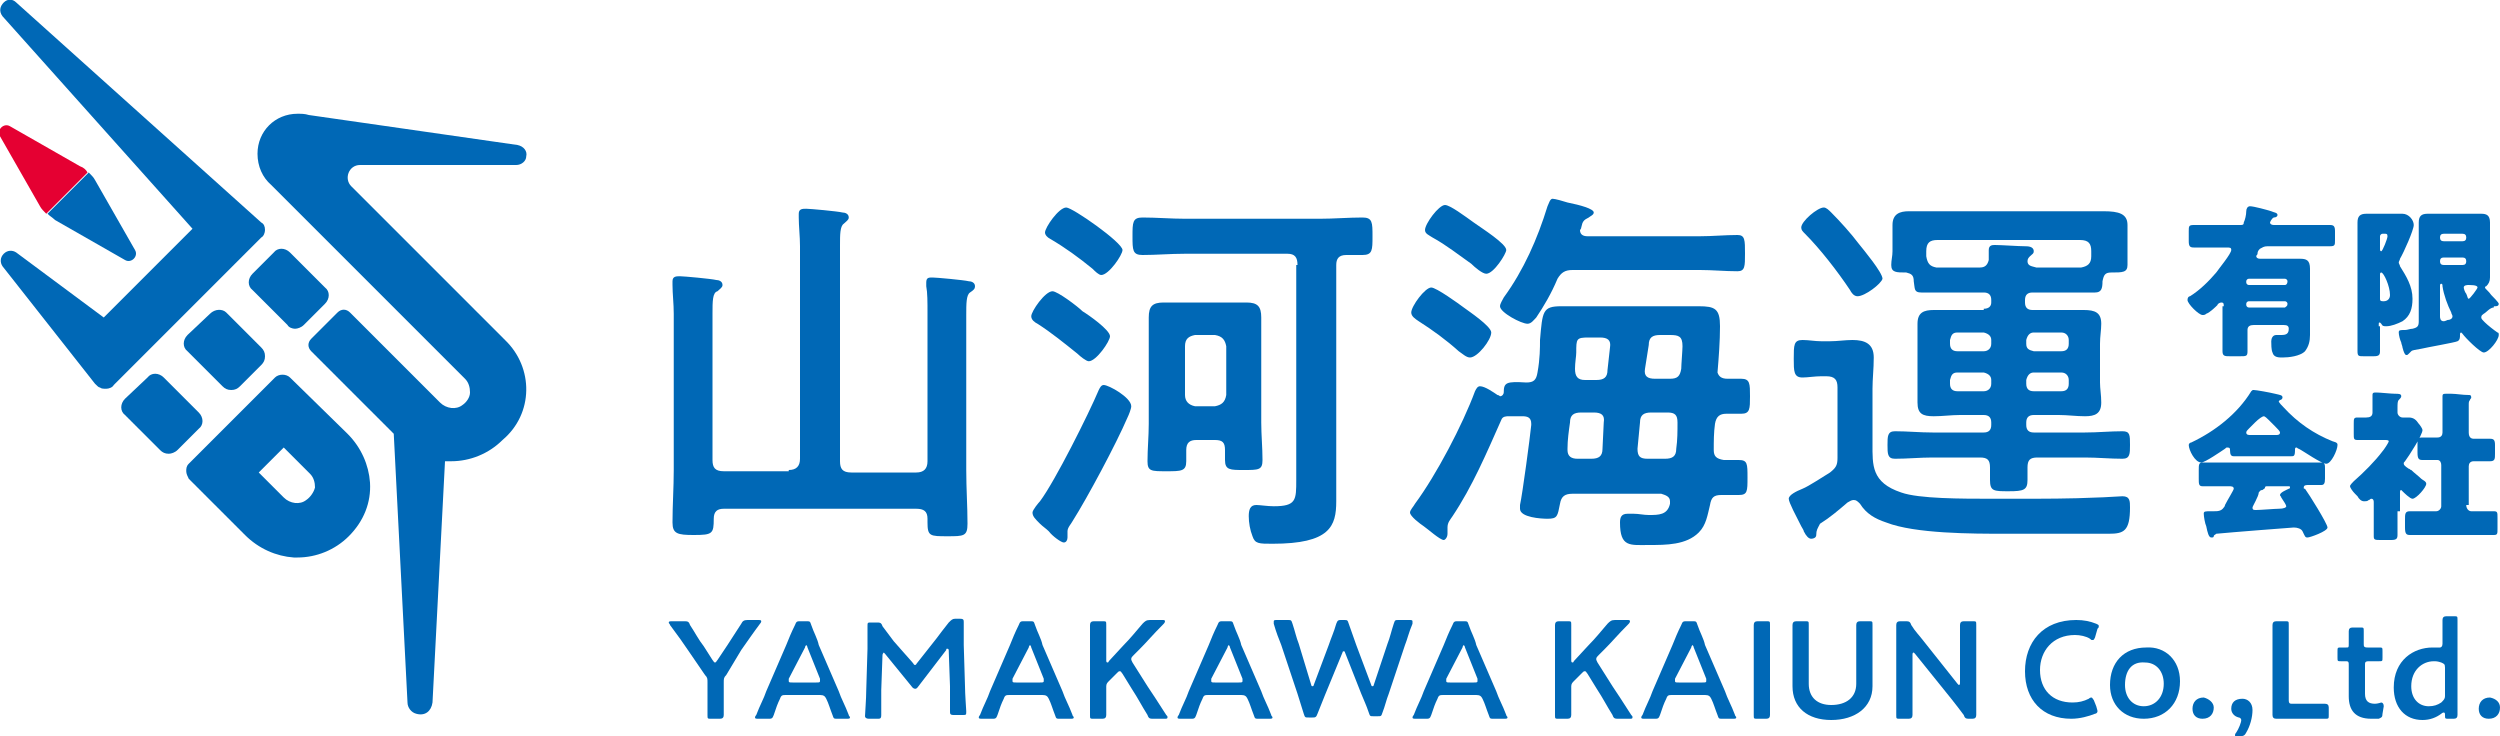 <?xml version="1.0" encoding="utf-8"?>
<!-- Generator: Adobe Illustrator 26.3.1, SVG Export Plug-In . SVG Version: 6.00 Build 0)  -->
<svg version="1.1" id="_イヤー_2" xmlns="http://www.w3.org/2000/svg" xmlns:xlink="http://www.w3.org/1999/xlink" x="0px"
	 y="0px" viewBox="0 0 200 58.9" style="enable-background:new 0 0 200 58.9;" xml:space="preserve">
<style type="text/css">
	.st0{fill:#0068B6;}
	.st1{fill:#E50032;}
</style>
<g>
	<g>
		<path class="st0" d="M57.9,55.3c0,0.6,0,1.8,0,1.9c0,0.2-0.1,0.3-0.3,0.3l-0.7,0c-0.3,0-0.3,0-0.3-0.3c0-0.1,0-1.3,0-1.9l0-0.7
			c0-0.3,0-0.4-0.2-0.6l-1.3-1.9c-0.4-0.6-0.9-1.3-1.5-2.1c0-0.1-0.1-0.1-0.1-0.2c0-0.1,0.1-0.1,0.3-0.1h0.9c0.3,0,0.4,0,0.5,0.3
			c0.4,0.6,0.7,1.2,1.1,1.7l0.7,1.1c0.1,0.1,0.1,0.2,0.2,0.2c0.1,0,0.1-0.1,0.2-0.2l0.8-1.2c0.4-0.6,0.7-1.1,1.1-1.7
			c0.1-0.2,0.2-0.3,0.5-0.3h0.8c0.2,0,0.3,0,0.3,0.1c0,0,0,0.1-0.1,0.2c-0.6,0.8-1,1.4-1.5,2.1L58.1,54c-0.2,0.2-0.2,0.3-0.2,0.6
			L57.9,55.3z"/>
		<path class="st0" d="M62.9,55.6c-0.3,0-0.4,0-0.5,0.3c-0.2,0.4-0.3,0.7-0.5,1.3c-0.1,0.3-0.2,0.3-0.4,0.3l-0.8,0
			c-0.2,0-0.3,0-0.3-0.1c0,0,0-0.1,0.1-0.2c0.3-0.8,0.6-1.3,0.8-1.9l1.6-3.7c0.2-0.5,0.4-1,0.7-1.6c0.1-0.3,0.2-0.3,0.4-0.3h0.5
			c0.3,0,0.3,0,0.4,0.3c0.2,0.6,0.5,1.1,0.6,1.6l1.6,3.7c0.2,0.6,0.5,1.1,0.8,1.9c0,0.1,0.1,0.1,0.1,0.2c0,0.1-0.1,0.1-0.3,0.1H67
			c-0.3,0-0.3,0-0.4-0.3c-0.2-0.5-0.3-0.9-0.5-1.3c-0.1-0.2-0.2-0.3-0.5-0.3L62.9,55.6z M63.1,54.3c0,0.1,0,0.1,0,0.2
			c0,0.1,0.1,0.1,0.3,0.1l1.9,0c0.2,0,0.3,0,0.3-0.1c0,0,0-0.1,0-0.2l-1-2.5c0-0.1-0.1-0.2-0.1-0.2c0,0-0.1,0.1-0.1,0.2L63.1,54.3z"
			/>
		<path class="st0" d="M70.5,55.2c0,0.4,0,1.7,0,2c0,0.3-0.1,0.3-0.3,0.3h-0.7c-0.2,0-0.3-0.1-0.3-0.2c0-0.2,0.1-1.4,0.1-2.1
			l0.1-3.3c0-0.6,0-1.6,0-1.8c0-0.3,0-0.3,0.3-0.3h0.4c0.3,0,0.4,0,0.5,0.3c0.3,0.4,0.6,0.8,0.9,1.2L73,53c0.1,0.1,0.1,0.2,0.2,0.2
			c0.1,0,0.1-0.1,0.2-0.2l1.5-1.9c0.3-0.4,0.6-0.8,1-1.3c0.2-0.2,0.3-0.3,0.5-0.3h0.4c0.3,0,0.3,0.1,0.3,0.3c0,0.2,0,1,0,1.8
			l0.1,3.3c0,0.6,0.1,1.9,0.1,2c0,0.3,0,0.3-0.3,0.3h-0.7c-0.3,0-0.3-0.1-0.3-0.3c0-0.3,0-1.4,0-2l-0.1-2.8c0-0.1,0-0.2-0.1-0.2
			s-0.1,0-0.1,0.1L73.4,55c-0.1,0.1-0.1,0.1-0.2,0.1C73.1,55.1,73,55,73,55l-2.2-2.7c-0.1-0.1-0.1-0.1-0.1-0.1s-0.1,0.1-0.1,0.2
			L70.5,55.2z"/>
		<path class="st0" d="M80.8,55.6c-0.3,0-0.4,0-0.5,0.3c-0.2,0.4-0.3,0.7-0.5,1.3c-0.1,0.3-0.2,0.3-0.4,0.3l-0.8,0
			c-0.2,0-0.3,0-0.3-0.1c0,0,0-0.1,0.1-0.2c0.3-0.8,0.6-1.3,0.8-1.9l1.6-3.7c0.2-0.5,0.4-1,0.7-1.6c0.1-0.3,0.2-0.3,0.4-0.3h0.5
			c0.3,0,0.3,0,0.4,0.3c0.2,0.6,0.5,1.1,0.6,1.6l1.6,3.7c0.2,0.6,0.5,1.1,0.8,1.9c0,0.1,0.1,0.1,0.1,0.2c0,0.1-0.1,0.1-0.3,0.1h-0.8
			c-0.3,0-0.3,0-0.4-0.3c-0.2-0.5-0.3-0.9-0.5-1.3c-0.1-0.2-0.2-0.3-0.5-0.3L80.8,55.6z M81,54.3c0,0.1,0,0.1,0,0.2
			c0,0.1,0.1,0.1,0.3,0.1l1.9,0c0.2,0,0.3,0,0.3-0.1c0,0,0-0.1,0-0.2l-1-2.5c0-0.1-0.1-0.2-0.1-0.2c0,0-0.1,0.1-0.1,0.2L81,54.3z"/>
		<path class="st0" d="M88.5,55.3c0,0.6,0,1.8,0,1.9c0,0.2-0.1,0.3-0.3,0.3h-0.7c-0.3,0-0.3,0-0.3-0.3c0-0.1,0-1.3,0-1.9l0-3.4
			c0-0.6,0-1.8,0-1.9c0-0.2,0.1-0.3,0.3-0.3l0.7,0c0.3,0,0.3,0,0.3,0.3c0,0.1,0,1.3,0,1.9l0,0.9c0,0.1,0,0.2,0.1,0.2
			c0,0,0.1,0,0.1-0.1l1.2-1.3c0.5-0.5,0.9-1,1.5-1.7c0.2-0.2,0.3-0.3,0.6-0.3h1c0.1,0,0.2,0,0.2,0.1c0,0,0,0.1-0.1,0.2
			c-0.9,0.9-1.3,1.4-1.9,2l-0.5,0.5c-0.1,0.1-0.2,0.2-0.2,0.3c0,0.1,0,0.1,0.1,0.3l1.2,1.9c0.4,0.6,0.8,1.2,1.5,2.3
			c0.1,0.1,0.1,0.1,0.1,0.2c0,0.1-0.1,0.1-0.2,0.1l-0.9,0c-0.3,0-0.4,0-0.5-0.3c-0.5-0.8-0.8-1.4-1.2-2l-0.8-1.3
			c-0.1-0.1-0.1-0.2-0.2-0.2c-0.1,0-0.1,0-0.2,0.1l-0.7,0.7c-0.1,0.1-0.2,0.2-0.2,0.4V55.3z"/>
		<path class="st0" d="M96.7,55.6c-0.3,0-0.4,0-0.5,0.3c-0.2,0.4-0.3,0.7-0.5,1.3c-0.1,0.3-0.2,0.3-0.4,0.3h-0.8
			c-0.2,0-0.3,0-0.3-0.1c0,0,0-0.1,0.1-0.2c0.3-0.8,0.6-1.3,0.8-1.9l1.6-3.7c0.2-0.5,0.4-1,0.7-1.6c0.1-0.3,0.2-0.3,0.4-0.3h0.5
			c0.3,0,0.3,0,0.4,0.3c0.2,0.6,0.5,1.1,0.6,1.6l1.6,3.7c0.2,0.6,0.5,1.1,0.8,1.9c0,0.1,0.1,0.1,0.1,0.2c0,0.1-0.1,0.1-0.3,0.1h-0.8
			c-0.3,0-0.3,0-0.4-0.3c-0.2-0.5-0.3-0.9-0.5-1.3c-0.1-0.2-0.2-0.3-0.5-0.3L96.7,55.6z M96.9,54.3c0,0.1,0,0.1,0,0.2
			c0,0.1,0.1,0.1,0.3,0.1h1.9c0.2,0,0.3,0,0.3-0.1c0,0,0-0.1,0-0.2l-1-2.5c0-0.1-0.1-0.2-0.1-0.2c0,0-0.1,0.1-0.1,0.2L96.9,54.3z"/>
		<path class="st0" d="M106,55.6c-0.2,0.5-0.4,1-0.6,1.5c-0.1,0.3-0.2,0.3-0.4,0.3h-0.3c-0.3,0-0.3,0-0.4-0.3
			c-0.2-0.6-0.3-1-0.5-1.6l-1.3-3.9c-0.2-0.5-0.4-1-0.6-1.7c0-0.1,0-0.1,0-0.2c0-0.1,0.1-0.1,0.3-0.1h0.8c0.3,0,0.3,0,0.4,0.3
			c0.2,0.6,0.3,1.1,0.5,1.6l1,3.3c0,0.1,0.1,0.1,0.1,0.1c0,0,0.1,0,0.1-0.1l1.2-3.2c0.2-0.6,0.4-1,0.6-1.7c0.1-0.3,0.2-0.3,0.4-0.3
			h0.2c0.3,0,0.3,0,0.4,0.3c0.2,0.6,0.4,1.1,0.6,1.7l1.2,3.2c0,0.1,0.1,0.1,0.1,0.1c0,0,0.1,0,0.1-0.1l1.1-3.3
			c0.2-0.5,0.3-1,0.5-1.6c0.1-0.3,0.1-0.3,0.4-0.3l0.8,0c0.2,0,0.3,0,0.3,0.1c0,0,0,0.1,0,0.2c-0.3,0.7-0.4,1.2-0.6,1.7l-1.3,3.9
			c-0.2,0.5-0.3,1-0.5,1.5c-0.1,0.3-0.1,0.3-0.4,0.3h-0.3c-0.3,0-0.3,0-0.4-0.3c-0.2-0.6-0.4-1-0.6-1.5l-1.3-3.3
			c0-0.1-0.1-0.1-0.1-0.1c0,0-0.1,0-0.1,0.1L106,55.6z"/>
		<path class="st0" d="M115.5,55.6c-0.3,0-0.4,0-0.5,0.3c-0.2,0.4-0.3,0.7-0.5,1.3c-0.1,0.3-0.2,0.3-0.4,0.3l-0.8,0
			c-0.2,0-0.3,0-0.3-0.1c0,0,0-0.1,0.1-0.2c0.3-0.8,0.6-1.3,0.8-1.9l1.6-3.7c0.2-0.5,0.4-1,0.7-1.6c0.1-0.3,0.2-0.3,0.4-0.3h0.5
			c0.3,0,0.3,0,0.4,0.3c0.2,0.6,0.5,1.1,0.6,1.6l1.6,3.7c0.2,0.6,0.5,1.1,0.8,1.9c0,0.1,0.1,0.1,0.1,0.2c0,0.1-0.1,0.1-0.3,0.1h-0.8
			c-0.3,0-0.3,0-0.4-0.3c-0.2-0.5-0.3-0.9-0.5-1.3c-0.1-0.2-0.2-0.3-0.5-0.3L115.5,55.6z M115.7,54.3c0,0.1,0,0.1,0,0.2
			c0,0.1,0.1,0.1,0.3,0.1l1.9,0c0.2,0,0.3,0,0.3-0.1c0,0,0-0.1,0-0.2l-1-2.5c0-0.1-0.1-0.2-0.1-0.2c0,0-0.1,0.1-0.1,0.2L115.7,54.3z
			"/>
		<g>
			<path class="st0" d="M125.7,55.3c0,0.6,0,1.8,0,1.9c0,0.2-0.1,0.3-0.3,0.3h-0.7c-0.3,0-0.3,0-0.3-0.3c0-0.1,0-1.3,0-1.9l0-3.4
				c0-0.6,0-1.8,0-1.9c0-0.2,0.1-0.3,0.3-0.3h0.7c0.3,0,0.3,0,0.3,0.3c0,0.1,0,1.3,0,1.9l0,0.9c0,0.1,0,0.2,0.1,0.2
				c0,0,0.1,0,0.1-0.1l1.2-1.3c0.5-0.5,0.9-1,1.5-1.7c0.2-0.2,0.3-0.3,0.6-0.3h1c0.1,0,0.2,0,0.2,0.1c0,0,0,0.1-0.1,0.2
				c-0.9,0.9-1.3,1.4-1.9,2l-0.5,0.5c-0.1,0.1-0.2,0.2-0.2,0.3c0,0.1,0,0.1,0.1,0.3l1.2,1.9c0.4,0.6,0.8,1.2,1.5,2.3
				c0.1,0.1,0.1,0.1,0.1,0.2c0,0.1-0.1,0.1-0.2,0.1h-0.9c-0.3,0-0.4,0-0.5-0.3c-0.5-0.8-0.8-1.4-1.2-2l-0.8-1.3
				c-0.1-0.1-0.1-0.2-0.2-0.2c-0.1,0-0.1,0-0.2,0.1l-0.7,0.7c-0.1,0.1-0.2,0.2-0.2,0.4V55.3z"/>
			<path class="st0" d="M133.8,55.6c-0.3,0-0.4,0-0.5,0.3c-0.2,0.4-0.3,0.7-0.5,1.3c-0.1,0.3-0.2,0.3-0.4,0.3h-0.8
				c-0.2,0-0.3,0-0.3-0.1c0,0,0-0.1,0.1-0.2c0.3-0.8,0.6-1.3,0.8-1.9l1.6-3.7c0.2-0.5,0.4-1,0.7-1.6c0.1-0.3,0.2-0.3,0.4-0.3h0.5
				c0.3,0,0.3,0,0.4,0.3c0.2,0.6,0.5,1.1,0.6,1.6l1.6,3.7c0.2,0.6,0.5,1.1,0.8,1.9c0,0.1,0.1,0.1,0.1,0.2c0,0.1-0.1,0.1-0.3,0.1
				h-0.8c-0.3,0-0.3,0-0.4-0.3c-0.2-0.5-0.3-0.9-0.5-1.3c-0.1-0.2-0.2-0.3-0.5-0.3L133.8,55.6z M134,54.3c0,0.1,0,0.1,0,0.2
				c0,0.1,0.1,0.1,0.3,0.1h1.9c0.2,0,0.3,0,0.3-0.1c0,0,0-0.1,0-0.2l-1-2.5c0-0.1-0.1-0.2-0.1-0.2c0,0-0.1,0.1-0.1,0.2L134,54.3z"/>
			<path class="st0" d="M140.6,57.5c-0.3,0-0.3,0-0.3-0.3c0-0.1,0-1.3,0-1.9l0-3.4c0-0.6,0-1.8,0-1.9c0-0.2,0.1-0.3,0.3-0.3h0.7
				c0.3,0,0.3,0,0.3,0.3c0,0.1,0,1.3,0,1.9l0,3.4c0,0.6,0,1.8,0,1.9c0,0.2-0.1,0.3-0.3,0.3L140.6,57.5z"/>
			<path class="st0" d="M149.8,54.9c0,1.7-1.4,2.7-3.3,2.7c-1.9,0-3.1-1-3.1-2.7l0-3c0-0.6,0-1.8,0-1.9c0-0.2,0.1-0.3,0.3-0.3h0.7
				c0.3,0,0.3,0,0.3,0.3c0,0.1,0,1.3,0,1.9l0,2.8c0,1.1,0.7,1.7,1.8,1.7c1.2,0,2-0.6,2-1.7l0-2.8c0-0.6,0-1.8,0-1.9
				c0-0.2,0.1-0.3,0.3-0.3h0.7c0.3,0,0.3,0,0.3,0.3c0,0.1,0,1.3,0,1.9L149.8,54.9z"/>
			<path class="st0" d="M153,55.3c0,0.6,0,1.8,0,1.9c0,0.2-0.1,0.3-0.3,0.3H152c-0.3,0-0.3,0-0.3-0.3c0-0.1,0-1.3,0-1.9l0-3.5
				c0-0.6,0-1.7,0-1.8c0-0.2,0.1-0.3,0.3-0.3h0.4c0.3,0,0.4,0,0.5,0.3c0.3,0.5,0.7,0.9,1,1.3l2.7,3.4c0.1,0.1,0.1,0.1,0.1,0.1
				c0.1,0,0.1-0.1,0.1-0.2l0-2.7c0-0.6,0-1.8,0-1.9c0-0.2,0.1-0.3,0.3-0.3h0.7c0.3,0,0.3,0,0.3,0.3c0,0.1,0,1.3,0,1.9l0,3.5
				c0,0.6,0,1.7,0,1.8c0,0.2-0.1,0.3-0.3,0.3h-0.2c-0.3,0-0.4,0-0.5-0.3c-0.3-0.4-0.6-0.8-1-1.3l-2.9-3.6c-0.1-0.1-0.1-0.1-0.1-0.1
				c-0.1,0-0.1,0.1-0.1,0.2L153,55.3z"/>
			<path class="st0" d="M167.8,56.9c0,0.1-0.1,0.2-0.2,0.2c-0.5,0.2-1.2,0.4-1.9,0.4c-2.3,0-3.7-1.5-3.7-3.8c0-2.3,1.4-4.1,4.1-4.1
				c0.6,0,1.1,0.1,1.6,0.3c0.2,0.1,0.2,0.1,0.2,0.2c0,0.1,0,0.1-0.1,0.2l-0.2,0.7c-0.1,0.2-0.1,0.2-0.2,0.2c-0.1,0-0.1,0-0.2-0.1
				c-0.3-0.2-0.8-0.3-1.2-0.3c-1.8,0-2.8,1.3-2.8,2.8c0,1.6,1,2.6,2.6,2.6c0.5,0,0.9-0.1,1.3-0.3c0.1-0.1,0.2-0.1,0.2-0.1
				c0.1,0,0.1,0.1,0.2,0.2l0.2,0.5C167.8,56.8,167.8,56.9,167.8,56.9z"/>
			<path class="st0" d="M174.4,54.5c0,1.8-1.2,3-2.9,3c-1.6,0-2.7-1.1-2.7-2.7c0-1.8,1.1-3,2.9-3C173.2,51.7,174.4,52.8,174.4,54.5z
				 M170,54.8c0,1,0.6,1.7,1.5,1.7c0.9,0,1.6-0.7,1.6-1.8c0-1-0.6-1.7-1.5-1.7C170.5,52.9,170,53.7,170,54.8z"/>
			<path class="st0" d="M177.1,56.6c0,0.5-0.3,0.9-0.9,0.9c-0.5,0-0.8-0.3-0.8-0.8c0-0.5,0.3-0.9,0.9-0.9
				C176.7,55.9,177.1,56.2,177.1,56.6z"/>
			<path class="st0" d="M179,58.9c-0.2,0-0.2,0-0.2-0.1c0,0,0-0.1,0.1-0.2c0.2-0.3,0.4-0.8,0.4-1c0-0.1-0.1-0.2-0.2-0.2
				c-0.4-0.1-0.6-0.4-0.6-0.7c0-0.5,0.3-0.8,0.9-0.8c0.4,0,0.8,0.3,0.8,0.9c0,0.6-0.2,1.3-0.5,1.8c-0.1,0.2-0.2,0.3-0.5,0.3H179z"/>
			<path class="st0" d="M183.6,57.5c-0.5,0-1.4,0-1.5,0c-0.2,0-0.3-0.1-0.3-0.3c0-0.1,0-1.3,0-1.9l0-3.4c0-0.6,0-1.8,0-1.9
				c0-0.2,0.1-0.3,0.3-0.3h0.7c0.3,0,0.3,0,0.3,0.3c0,0.1,0,1.3,0,1.9l0,4.1c0,0.3,0.1,0.3,0.3,0.3l1,0c0.5,0,1.5,0,1.6,0
				c0.2,0,0.3,0.1,0.3,0.3v0.6c0,0.3,0,0.3-0.3,0.3c-0.1,0-1.1,0-1.6,0H183.6z"/>
			<path class="st0" d="M190.6,57.1c0,0.3-0.1,0.3-0.3,0.4c-0.2,0-0.4,0-0.6,0c-1.3,0-1.8-0.7-1.8-1.8l0-2.5c0-0.2,0-0.3-0.2-0.3
				c-0.1,0-0.3,0-0.4,0c-0.3,0-0.3,0-0.3-0.3v-0.5c0-0.3,0-0.3,0.3-0.3c0.1,0,0.3,0,0.4,0c0.2,0,0.2,0,0.2-0.3c0-0.3,0-1,0-1
				c0-0.2,0.1-0.3,0.3-0.3h0.6c0.3,0,0.3,0,0.3,0.3c0,0.1,0,0.7,0,1c0,0.2,0,0.3,0.3,0.3h0.3c0.2,0,0.5,0,0.6,0c0.3,0,0.3,0,0.3,0.3
				l0,0.5c0,0.3,0,0.3-0.3,0.3c-0.1,0-0.5,0-0.6,0h-0.2c-0.3,0-0.3,0.1-0.3,0.3l0,2.3c0,0.6,0.3,0.8,0.8,0.8c0.2,0,0.5-0.1,0.5-0.1
				c0.1,0,0.2,0.1,0.2,0.3L190.6,57.1z"/>
			<path class="st0" d="M195.9,57.5c-0.3,0-0.3,0-0.3-0.3c0-0.1,0-0.2-0.1-0.2c0,0-0.1,0-0.2,0.1c-0.4,0.3-0.9,0.5-1.5,0.5
				c-1.4,0-2.3-1-2.3-2.6c0-2.2,1.6-3.2,3.1-3.2c0.2,0,0.3,0,0.4,0c0.1,0,0.1,0,0.2,0c0.1,0,0.2-0.1,0.2-0.3l0-0.4
				c0-0.5,0-1.4,0-1.5c0-0.2,0.1-0.3,0.3-0.3l0.6,0c0.3,0,0.3,0,0.3,0.3c0,0.1,0,1,0,1.5l0,4.6c0,0.5,0,1.4,0,1.5
				c0,0.2-0.1,0.3-0.3,0.3H195.9z M194.7,52.9c-0.9,0-1.8,0.7-1.8,2c0,1,0.6,1.6,1.4,1.6c0.4,0,0.7-0.1,1-0.3
				c0.2-0.2,0.3-0.3,0.3-0.5l0-2.3c0-0.3-0.1-0.3-0.3-0.4C195,52.9,194.9,52.9,194.7,52.9z"/>
			<path class="st0" d="M200,56.6c0,0.5-0.3,0.9-0.9,0.9c-0.5,0-0.8-0.3-0.8-0.8c0-0.5,0.3-0.9,0.9-0.9
				C199.7,55.9,200,56.2,200,56.6z"/>
		</g>
	</g>
	<g>
		<g>
			<g>
				<path class="st0" d="M15.9,33l-2.8-2.8c-0.4-0.4-1-0.4-1.3,0L10,31.9c-0.4,0.4-0.4,1,0,1.3l2.8,2.8c0.2,0.2,0.4,0.3,0.7,0.3
					c0.2,0,0.5-0.1,0.7-0.3l1.7-1.7C16.3,34,16.3,33.4,15.9,33z"/>
				<path class="st0" d="M23.2,30.2c-0.3-0.3-0.9-0.3-1.2,0l-6.9,6.9c-0.2,0.2-0.2,0.4-0.2,0.6c0,0.2,0.1,0.4,0.2,0.6l4.5,4.5
					c1.1,1.1,2.5,1.7,3.9,1.8c0.1,0,0.2,0,0.3,0c1.5,0,3-0.6,4.1-1.7c1.2-1.2,1.8-2.7,1.7-4.3c-0.1-1.4-0.7-2.8-1.8-3.9L23.2,30.2z
					 M24.5,40c-0.5,0.4-1.3,0.3-1.8-0.2l-2-2l2-2l2.1,2.1c0.3,0.3,0.4,0.7,0.4,1.1C25.1,39.4,24.8,39.8,24.5,40z"/>
				<path class="st0" d="M21.2,18.4c0-0.3-0.1-0.5-0.3-0.6L1.3,0.2C1-0.1,0.6-0.1,0.3,0.2C0,0.5-0.1,0.9,0.2,1.3l15.2,17l-7.1,7.1
					l-7-5.2c-0.3-0.2-0.7-0.2-1,0.1c-0.3,0.3-0.3,0.7-0.1,1l7.4,9.4C7.8,30.9,7.9,31,8,31c0.1,0.1,0.3,0.1,0.5,0.1
					c0.2,0,0.5-0.1,0.6-0.3L20.9,19C21.1,18.9,21.2,18.6,21.2,18.4z"/>
				<path class="st0" d="M16.8,25.1L15,26.8c-0.4,0.4-0.4,1,0,1.3l2.8,2.8h0c0.2,0.2,0.4,0.3,0.7,0.3c0.3,0,0.5-0.1,0.7-0.3l1.7-1.7
					c0.2-0.2,0.3-0.4,0.3-0.7c0-0.3-0.1-0.5-0.3-0.7l-2.8-2.8C17.8,24.7,17.2,24.7,16.8,25.1z"/>
				<path class="st0" d="M23.6,26.3c0.2,0,0.5-0.1,0.7-0.3l1.7-1.7c0.4-0.4,0.4-1,0-1.3l-2.8-2.8c-0.4-0.4-1-0.4-1.3,0l-1.7,1.7
					c-0.4,0.4-0.4,1,0,1.3l2.8,2.8C23.1,26.2,23.4,26.3,23.6,26.3z"/>
				<path class="st0" d="M40.4,27.2L28.1,14.9c-0.6-0.6-0.2-1.7,0.7-1.7l12.5,0c0.4,0,0.8-0.3,0.8-0.7c0.1-0.4-0.2-0.8-0.7-0.9
					L24.7,9.2c-0.3-0.1-0.6-0.1-0.9-0.1c-1.8,0-3.2,1.4-3.2,3.2c0,1,0.4,1.9,1.1,2.5l15.5,15.5c0.3,0.3,0.4,0.7,0.4,1.1
					c0,0.4-0.3,0.8-0.6,1c-0.5,0.4-1.3,0.3-1.8-0.2l-7.2-7.2c-0.3-0.3-0.7-0.3-1,0l-2.1,2.1c-0.3,0.3-0.3,0.7,0,1l6.6,6.6l1.1,21.5
					l0,0c0,0.4,0.3,0.8,0.7,0.9c0.7,0.2,1.2-0.2,1.3-0.9l1-19.3c0.2,0,0.4,0,0.5,0c1.5,0,3-0.6,4.1-1.7
					C42.7,33.1,42.7,29.4,40.4,27.2z"/>
			</g>
			<g>
				<path class="st1" d="M6.4,13.3l-5.6-3.2c-0.5-0.3-1.1,0.3-0.8,0.8l3.2,5.6c0.1,0.2,0.3,0.4,0.5,0.6l3.3-3.3
					C6.9,13.6,6.7,13.4,6.4,13.3z"/>
				<path class="st0" d="M3.8,17.1c0.2,0.2,0.4,0.3,0.6,0.5l5.6,3.2c0.5,0.3,1.1-0.3,0.8-0.8l-3.2-5.6c-0.1-0.2-0.3-0.4-0.5-0.6
					L3.8,17.1z"/>
			</g>
		</g>
	</g>
	<g>
		<g>
			<g>
				<path class="st0" d="M63.1,37.6c0.6,0,0.9-0.3,0.9-0.9V19.7c0-0.8-0.1-1.6-0.1-2.3c0-0.1,0-0.2,0-0.3c0-0.4,0.3-0.4,0.6-0.4
					c0.3,0,2.5,0.2,2.9,0.3c0.2,0,0.5,0.1,0.5,0.4c0,0.2-0.2,0.3-0.4,0.5c-0.3,0.2-0.3,0.9-0.3,1.7v17.3c0,0.6,0.2,0.9,0.9,0.9h5.2
					c0.6,0,0.9-0.3,0.9-0.9V25c0-0.8,0-1.6-0.1-2.1c0-0.1,0-0.2,0-0.3c0-0.4,0.2-0.4,0.5-0.4c0.3,0,2.5,0.2,2.9,0.3
					c0.2,0,0.5,0.1,0.5,0.4c0,0.2-0.1,0.3-0.4,0.5c-0.3,0.2-0.3,0.9-0.3,1.8v12.4c0,1.5,0.1,2.9,0.1,4.3c0,1-0.3,1-1.6,1
					c-1.4,0-1.6,0-1.6-1.1v-0.3c0-0.6-0.3-0.8-0.9-0.8H57.9c-0.5,0-0.8,0.2-0.8,0.8c0,1.2-0.1,1.3-1.6,1.3c-1.3,0-1.7-0.1-1.7-1
					c0-1.4,0.1-2.8,0.1-4.2V25.1c0-0.8-0.1-1.6-0.1-2.3c0-0.1,0-0.2,0-0.3c0-0.4,0.3-0.4,0.6-0.4c0.3,0,2.5,0.2,2.9,0.3
					c0.2,0,0.5,0.1,0.5,0.4c0,0.2-0.2,0.3-0.4,0.5C57,23.4,57,24.1,57,25.1v11.7c0,0.6,0.2,0.9,0.9,0.9H63.1z"/>
				<path class="st0" d="M87.1,28.9c-0.2,0-0.7-0.4-0.9-0.6c-1-0.8-2.1-1.7-3.2-2.4c-0.2-0.1-0.5-0.3-0.5-0.6c0-0.4,1.1-2,1.7-2
					c0.4,0,2,1.2,2.4,1.6c0.5,0.3,2.2,1.5,2.2,2C88.8,27.3,87.7,28.9,87.1,28.9z M90.5,32.5c0,0.2-0.2,0.7-0.3,0.9
					c-0.9,2.1-3.2,6.4-4.4,8.3c-0.1,0.2-0.4,0.5-0.4,0.8c0,0.1,0,0.3,0,0.5c0,0.2-0.1,0.4-0.3,0.4s-0.9-0.5-1.2-0.9
					c-0.2-0.2-0.5-0.4-0.7-0.6c-0.4-0.4-0.6-0.6-0.6-0.9c0-0.2,0.5-0.8,0.6-0.9c1.2-1.6,3.9-7,4.7-8.9c0.1-0.2,0.2-0.4,0.4-0.4
					C88.7,30.8,90.5,31.8,90.5,32.5z M88.1,22c-0.2,0-0.5-0.3-0.7-0.5c-1.1-0.9-2.2-1.7-3.4-2.4c-0.2-0.1-0.4-0.3-0.4-0.5
					c0-0.4,1.1-2,1.7-2c0.5,0,4.5,2.8,4.5,3.4C89.8,20.4,88.7,22,88.1,22z M103.8,21.2c0-0.6-0.2-0.9-0.8-0.9h-8.2
					c-1.2,0-2.3,0.1-3.4,0.1c-0.8,0-0.8-0.4-0.8-1.5c0-1.1,0-1.5,0.8-1.5c1.1,0,2.3,0.1,3.4,0.1h10.8c1.1,0,2.3-0.1,3.4-0.1
					c0.8,0,0.8,0.4,0.8,1.5c0,1.1,0,1.5-0.8,1.5c-0.4,0-0.9,0-1.3,0c-0.6,0-0.8,0.3-0.8,0.8v17.3c0,0.5,0,1.1,0,1.6
					c0,2-0.5,3.4-5.1,3.4c-1.1,0-1.4,0-1.6-0.6c-0.2-0.5-0.3-1.1-0.3-1.6c0-0.5,0.1-0.9,0.6-0.9c0.3,0,0.9,0.1,1.4,0.1
					c1.8,0,1.8-0.5,1.8-2.1V21.2z M98,36c0-0.6-0.2-0.8-0.8-0.8h-1.5c-0.5,0-0.8,0.2-0.8,0.8c0,0.3,0,0.6,0,0.9
					c0,0.8-0.4,0.8-1.6,0.8c-1.2,0-1.5,0-1.5-0.8c0-1,0.1-2,0.1-3v-6.7c0-0.6,0-1.2,0-1.8c0-0.9,0.3-1.2,1.2-1.2c0.6,0,1.2,0,1.8,0
					H98c0.5,0,1.1,0,1.7,0c0.9,0,1.2,0.3,1.2,1.2c0,0.6,0,1.2,0,1.8v6.6c0,1,0.1,2,0.1,3c0,0.8-0.3,0.8-1.5,0.8
					c-1.1,0-1.5,0-1.5-0.8V36z M97.2,32.5c0.5-0.1,0.8-0.3,0.9-0.9v-3.9c-0.1-0.5-0.3-0.8-0.9-0.9h-1.6c-0.5,0.1-0.8,0.3-0.8,0.9
					v3.9c0,0.5,0.3,0.8,0.8,0.9H97.2z"/>
				<path class="st0" d="M138.2,30.3c0.3,0,0.7,0,1.1,0c0.7,0,0.7,0.4,0.7,1.4c0,1,0,1.4-0.7,1.4c-0.4,0-0.8,0-1.2,0
					c-0.5,0-0.8,0.2-0.9,0.8c-0.1,0.7-0.1,1.4-0.1,2.1c0,0.5,0.2,0.7,0.8,0.8c0.4,0,0.8,0,1.2,0c0.7,0,0.7,0.3,0.7,1.4
					c0,1.1,0,1.4-0.7,1.4c-0.4,0-1,0-1.4,0c-0.6,0-0.8,0.2-0.9,0.8c-0.2,0.8-0.3,1.6-0.9,2.2c-1,1-2.6,1-4,1c-1.5,0-2.3,0.2-2.3-1.8
					c0-0.4,0.1-0.7,0.6-0.7c0.1,0,0.3,0,0.5,0c0.4,0,0.8,0.1,1.2,0.1c0.8,0,1.5,0,1.7-0.9c0-0.1,0-0.1,0-0.2c0-0.4-0.4-0.5-0.7-0.6
					h-7.1c-0.6,0-0.9,0.2-1,0.8c-0.2,1-0.2,1.2-1,1.2c-0.5,0-2.2-0.1-2.2-0.8c0-0.1,0-0.2,0-0.3c0.2-0.9,0.8-5.4,0.9-6.4
					c0,0,0-0.1,0-0.1c0-0.5-0.3-0.6-0.7-0.6h-1.1c-0.2,0-0.5,0-0.6,0.3c-1.2,2.7-2.3,5.3-3.9,7.7c-0.2,0.3-0.4,0.5-0.4,0.9
					c0,0.2,0,0.3,0,0.5c0,0.3-0.2,0.5-0.3,0.5c-0.3,0-1.3-0.9-1.6-1.1c-0.3-0.2-1.1-0.8-1.1-1.1c0-0.2,0.3-0.5,0.4-0.7
					c1.7-2.3,3.8-6.3,4.8-9c0.1-0.2,0.2-0.4,0.4-0.4c0.4,0,1.1,0.5,1.4,0.7c0.1,0,0.2,0.1,0.2,0.1c0.2,0,0.3-0.2,0.3-0.3
					c0-0.8,0.2-0.9,1.8-0.8c0.6,0,0.8-0.2,0.9-0.8c0.2-1.1,0.2-2,0.2-2.6c0.2-2.3,0.2-2.7,1.7-2.7c0.7,0,1.4,0,2,0h7
					c0.6,0,1.3,0,2,0c1.3,0,1.7,0.2,1.7,1.6c0,1.2-0.1,2.5-0.2,3.7C137.5,30.1,137.7,30.3,138.2,30.3z M117.6,28.6
					c-0.3,0-0.6-0.3-0.9-0.5c-1-0.9-2.1-1.7-3.2-2.4c-0.3-0.2-0.6-0.4-0.6-0.7c0-0.5,1.1-2,1.6-2c0.4,0,2.2,1.3,2.6,1.6
					c0.4,0.3,2.2,1.5,2.2,2C119.3,27.2,118.2,28.6,117.6,28.6z M118.9,21.9c-0.3,0-0.9-0.5-1.2-0.8c-1-0.7-2-1.5-3.1-2.1
					c-0.3-0.2-0.6-0.3-0.6-0.6c0-0.5,1.1-2,1.6-2c0.4,0,1.6,0.9,2.3,1.4c0.7,0.5,2.6,1.7,2.6,2.2C120.5,20.3,119.5,21.9,118.9,21.9z
					 M122.9,25.4c-0.2,0.2-0.4,0.5-0.7,0.5c-0.5,0-2.2-0.9-2.2-1.4c0-0.2,0.2-0.5,0.3-0.7c1.6-2.2,2.7-4.7,3.5-7.3
					c0.1-0.2,0.2-0.6,0.4-0.6c0.2,0,0.9,0.2,1.2,0.3c1,0.2,2.1,0.5,2.1,0.8c0,0.2-0.3,0.3-0.4,0.4c-0.4,0.2-0.5,0.3-0.6,0.8
					c0,0.1-0.1,0.2-0.1,0.2c0,0.4,0.3,0.5,0.6,0.5h9c1,0,2-0.1,3-0.1c0.6,0,0.6,0.4,0.6,1.5c0,1,0,1.4-0.6,1.4c-1,0-2-0.1-3-0.1
					h-10.2c-0.6,0-0.9,0.2-1.2,0.7C124.1,23.5,123.5,24.5,122.9,25.4z M128.3,33.8c0.1-0.6-0.2-0.8-0.8-0.8h-1
					c-0.6,0-0.9,0.2-0.9,0.8c-0.1,0.7-0.2,1.4-0.2,2.1V36c0,0.5,0.3,0.7,0.8,0.7h1.1c0.6,0,0.9-0.2,0.9-0.8L128.3,33.8z M126.8,30.4
					h0.9c0.6,0,0.9-0.2,0.9-0.8l0.2-1.8c0.1-0.6-0.2-0.8-0.8-0.8h-0.9c-1,0-1,0.1-1,1.2c0,0.3-0.1,0.8-0.1,1.3
					C126,30.1,126.2,30.4,126.8,30.4z M133.2,36.7c0.6,0,0.9-0.2,0.9-0.8c0.1-0.7,0.1-1.4,0.1-2.1c0-0.6-0.2-0.8-0.8-0.8h-1.3
					c-0.6,0-0.9,0.2-0.9,0.8l-0.2,2.1c0,0.6,0.2,0.8,0.8,0.8H133.2z M131.6,29.5c-0.1,0.6,0.2,0.8,0.8,0.8h1.2
					c0.6,0,0.8-0.2,0.9-0.8c0-0.3,0.1-1.5,0.1-1.8c0-0.8-0.3-0.9-1-0.9h-0.8c-0.6,0-0.9,0.2-0.9,0.8L131.6,29.5z"/>
				<path class="st0" d="M145.3,42.8c0,0.2-0.2,0.3-0.4,0.3c-0.2,0-0.4-0.2-0.6-0.6c0-0.1-0.1-0.2-0.2-0.4c-0.4-0.8-1-1.9-1-2.2
					c0-0.3,0.6-0.6,1.1-0.8c0.5-0.2,1.7-1,2.2-1.3c0.5-0.4,0.6-0.6,0.6-1.2V31c0-0.6-0.2-0.9-0.9-0.9h-0.4c-0.5,0-1.1,0.1-1.5,0.1
					c-0.7,0-0.7-0.5-0.7-1.5c0-1.1,0-1.5,0.7-1.5c0.5,0,1,0.1,1.5,0.1h0.7c0.6,0,1.2-0.1,1.8-0.1c1,0,1.7,0.3,1.7,1.4
					c0,0.9-0.1,1.7-0.1,2.5v4.4c0,1.7-0.1,3.1,2.3,3.9c1.4,0.5,4.8,0.5,7.3,0.5h1.9c2.2,0,4.3,0,6.5-0.1c0.4,0,1.8-0.1,2-0.1
					c0.6,0,0.6,0.4,0.6,0.9c0,1.9-0.5,2.1-1.7,2.1h-8.3c-2.6,0-7.2,0-9.5-0.9c-0.9-0.3-1.6-0.7-2.1-1.5c-0.2-0.2-0.3-0.3-0.5-0.3
					c-0.2,0-0.3,0.1-0.5,0.2c-0.7,0.6-1.4,1.2-2.2,1.7C145.4,42.3,145.3,42.4,145.3,42.8z M148.6,23.7c-0.3,0-0.5-0.3-0.6-0.5
					c-1-1.5-2.4-3.3-3.6-4.5c-0.2-0.2-0.3-0.3-0.3-0.5c0-0.5,1.3-1.6,1.8-1.6c0.2,0,0.4,0.2,0.6,0.4c0.7,0.7,1.6,1.7,2.2,2.5
					c0.4,0.5,1.9,2.3,1.9,2.8C150.5,22.7,149.2,23.7,148.6,23.7z M158.7,24.7c0.4,0,0.6-0.2,0.6-0.5V24c0-0.4-0.2-0.6-0.6-0.6h-2.3
					c-0.9,0-1.8,0-2.7,0c-0.6,0-0.5-0.3-0.6-0.9c0-0.5-0.2-0.6-0.6-0.7c-0.8,0-1.2,0-1.2-0.6c0-0.4,0.1-0.7,0.1-1.1v-0.8
					c0-0.5,0-0.9,0-1.3c0-0.9,0.6-1.1,1.3-1.1c0.9,0,1.7,0,2.6,0h11c0.8,0,1.4,0,2,0c1.2,0,1.9,0.2,1.9,1.1c0,0.4,0,0.8,0,1.3v0.8
					c0,0.4,0,0.8,0,1.1c0,0.6-0.4,0.6-1.3,0.6c-0.5,0-0.6,0.2-0.7,0.7c0,0.6-0.1,0.9-0.6,0.9c-0.9,0-1.8,0-2.7,0h-2.3
					c-0.4,0-0.6,0.2-0.6,0.6v0.2c0,0.4,0.2,0.6,0.6,0.6h2c0.7,0,1.4,0,2.1,0c0.9,0,1.4,0.2,1.4,1.1c0,0.5-0.1,1-0.1,1.6v3.1
					c0,0.5,0.1,1,0.1,1.6c0,0.9-0.5,1.1-1.3,1.1c-0.7,0-1.4-0.1-2.1-0.1h-2c-0.4,0-0.6,0.2-0.6,0.6v0.2c0,0.4,0.2,0.6,0.6,0.6h4.1
					c1,0,2-0.1,3-0.1c0.6,0,0.6,0.3,0.6,1.1c0,0.7,0,1.1-0.6,1.1c-1,0-2-0.1-3-0.1H163c-0.6,0-0.8,0.2-0.8,0.8c0,0.3,0,0.7,0,1
					c0,0.8-0.3,0.9-1.5,0.9c-1.2,0-1.5,0-1.5-0.9c0-0.4,0-0.7,0-1c0-0.6-0.2-0.8-0.8-0.8h-3.8c-1,0-2,0.1-3,0.1
					c-0.6,0-0.6-0.4-0.6-1.1c0-0.7,0-1.1,0.6-1.1c1,0,2,0.1,3,0.1h4.1c0.4,0,0.6-0.2,0.6-0.6v-0.2c0-0.4-0.2-0.6-0.6-0.6h-1.9
					c-0.7,0-1.4,0.1-2.1,0.1c-0.9,0-1.3-0.2-1.3-1.1c0-0.5,0-1,0-1.6v-3.1c0-0.6,0-1.1,0-1.6c0-0.9,0.5-1.1,1.3-1.1
					c0.7,0,1.4,0,2.1,0H158.7z M165,21.4c0.5,0,1,0,1.5,0c0.5-0.1,0.8-0.3,0.8-0.9v-0.4c0-0.6-0.2-0.9-0.9-0.9h-11.4
					c-0.6,0-0.9,0.2-0.9,0.9v0.4c0.1,0.6,0.3,0.8,0.8,0.9c0.5,0,0.9,0,1.4,0h2.1c0.4,0,0.6-0.2,0.7-0.6c0-0.2,0-0.4,0-0.5
					c0-0.1,0-0.2,0-0.3c0-0.4,0.3-0.4,0.5-0.4c0.5,0,1.9,0.1,2.4,0.1c0.2,0,0.7,0,0.7,0.4c0,0.2-0.1,0.2-0.3,0.4
					c-0.1,0.1-0.2,0.2-0.2,0.4c0,0.4,0.4,0.4,0.7,0.5H165z M159.3,27.2c0-0.3-0.2-0.5-0.6-0.6h-2.1c-0.4,0-0.5,0.2-0.6,0.6v0.3
					c0,0.4,0.2,0.6,0.6,0.6h2.1c0.3,0,0.6-0.2,0.6-0.6V27.2z M159.3,30.4c0-0.3-0.2-0.5-0.6-0.6h-2.1c-0.4,0-0.5,0.2-0.6,0.6v0.3
					c0,0.4,0.2,0.6,0.6,0.6h2.1c0.3,0,0.6-0.2,0.6-0.6V30.4z M165.5,27.2c0-0.3-0.2-0.6-0.6-0.6h-2.2c-0.3,0-0.5,0.2-0.6,0.6v0.3
					c0,0.4,0.2,0.5,0.6,0.6h2.2c0.4,0,0.6-0.2,0.6-0.6V27.2z M164.9,31.3c0.4,0,0.6-0.2,0.6-0.6v-0.3c0-0.3-0.2-0.6-0.6-0.6h-2.2
					c-0.3,0-0.5,0.2-0.6,0.6v0.3c0,0.4,0.2,0.6,0.6,0.6H164.9z"/>
			</g>
		</g>
		<g>
			<path class="st0" d="M177.9,24.5c0-0.2,0-0.3-0.2-0.3c-0.1,0-0.3,0.1-0.3,0.2c-0.1,0.1-0.6,0.6-0.9,0.7c-0.1,0.1-0.2,0.1-0.3,0.1
				c-0.3,0-1.2-0.9-1.2-1.2c0-0.2,0.1-0.3,0.2-0.3c0.8-0.5,1.5-1.2,2.1-1.9c0.2-0.3,1.2-1.5,1.2-1.8c0-0.2-0.1-0.2-0.4-0.2h-0.9
				c-0.5,0-1.1,0-1.7,0c-0.3,0-0.4-0.1-0.4-0.5v-0.8c0-0.4,0-0.5,0.4-0.5c0.6,0,1.1,0,1.7,0h2c0.2,0,0.3,0,0.3-0.2
				c0.1-0.2,0.2-0.6,0.2-0.9c0-0.2,0.1-0.4,0.3-0.4c0.3,0,1.4,0.3,1.7,0.4c0.2,0.1,0.5,0.1,0.5,0.3c0,0.1-0.1,0.2-0.3,0.2
				c-0.2,0.1-0.3,0.4-0.3,0.4c0,0.1,0.1,0.2,0.3,0.2h2.8c0.5,0,1.1,0,1.7,0c0.3,0,0.4,0.1,0.4,0.5v0.7c0,0.4,0,0.5-0.4,0.5
				c-0.5,0-1.1,0-1.7,0h-3.3c-0.3,0-0.4,0.1-0.6,0.2c-0.1,0.1-0.2,0.2-0.2,0.4c0,0.1-0.1,0.1-0.1,0.2c0,0.1,0.1,0.2,0.3,0.2h1.9
				c0.4,0,0.8,0,1.3,0c0.5,0,0.8,0.1,0.8,0.8c0,0.5,0,0.9,0,1.4v2.8c0,0.4,0,0.7,0,1.1c0,0.5-0.1,0.9-0.4,1.3
				c-0.4,0.4-1.3,0.5-1.8,0.5c-0.3,0-0.7,0-0.8-0.4c-0.1-0.2-0.1-0.7-0.1-0.9c0-0.2,0.1-0.5,0.4-0.5c0.1,0,0.3,0,0.4,0
				c0.4,0,0.6-0.1,0.6-0.5c0-0.2-0.1-0.3-0.4-0.3h-2.4c-0.3,0-0.5,0.1-0.5,0.4c0,0.6,0,1.1,0,1.7c0,0.4-0.1,0.4-0.6,0.4h-0.8
				c-0.4,0-0.6,0-0.6-0.4c0-0.6,0-1.3,0-1.9V24.5z M183,22.5c0-0.1-0.1-0.2-0.2-0.2h-2.9c-0.1,0-0.2,0.1-0.2,0.2v0.1
				c0,0.1,0.1,0.2,0.2,0.2h2.9C182.9,22.8,183,22.7,183,22.5L183,22.5z M183,24.3c0-0.1-0.1-0.2-0.2-0.2h-2.9
				c-0.1,0-0.2,0.1-0.2,0.2v0.1c0,0.1,0.1,0.2,0.2,0.2h2.9C182.9,24.5,183,24.5,183,24.3L183,24.3z"/>
			<path class="st0" d="M190.4,26.1c0,0.7,0,1.3,0,2c0,0.3-0.1,0.4-0.5,0.4h-0.8c-0.4,0-0.5,0-0.5-0.4c0-0.7,0-1.3,0-2v-6.9
				c0-0.5,0-0.9,0-1.4c0-0.5,0.2-0.7,0.7-0.7c0.4,0,0.8,0,1.2,0h0.8c0.4,0,0.7,0,0.9,0c0.5,0,0.9,0.5,0.9,0.9c0,0.4-0.8,2.2-1.1,2.7
				c0,0.1-0.1,0.2-0.1,0.3c0,0.1,0.1,0.2,0.1,0.3c0.5,0.8,1,1.6,1,2.6c0,0.8-0.2,1.4-0.8,1.8c-0.4,0.2-0.9,0.4-1.3,0.4
				c-0.2,0-0.3,0-0.4-0.2c0,0-0.1-0.1-0.1-0.1c-0.1,0-0.1,0-0.1,0.2V26.1z M190.4,19.9c0,0.1,0,0.2,0.1,0.2c0.1,0,0.5-1,0.5-1.2
				c0-0.2-0.1-0.2-0.2-0.2h-0.2c-0.1,0-0.2,0.1-0.2,0.2V19.9z M190.4,23.9c0,0.2,0.1,0.2,0.3,0.2c0.3,0,0.5-0.2,0.5-0.5
				c0-0.7-0.5-1.8-0.7-1.8c-0.1,0-0.1,0.1-0.1,0.2V23.9z M198.7,25.1c-0.1,0.1-0.2,0.1-0.2,0.3c0,0.1,0.1,0.2,0.2,0.3
				c0,0,0.1,0.1,0.1,0.1c0.2,0.2,0.7,0.6,1,0.8c0.1,0,0.1,0.1,0.1,0.2c0,0.4-0.8,1.4-1.2,1.4c-0.3,0-1.5-1.2-1.7-1.5
				c0,0-0.1-0.1-0.1-0.1c-0.1,0-0.1,0.1-0.1,0.2c0,0.2,0,0.4-0.2,0.5c-0.2,0.1-2.5,0.5-2.9,0.6c-0.5,0.1-0.7,0.1-0.8,0.2
				c-0.1,0.1-0.1,0.1-0.2,0.2c-0.1,0.1-0.1,0.1-0.2,0.1c-0.1,0-0.2-0.2-0.3-0.6c0-0.1-0.1-0.3-0.1-0.4c-0.1-0.2-0.2-0.6-0.2-0.8
				c0-0.2,0.1-0.2,0.5-0.2c0.2,0,0.4-0.1,0.6-0.1c0.4-0.1,0.5-0.2,0.5-0.6v-6.5c0-0.5,0-0.9,0-1.4c0-0.5,0.2-0.7,0.7-0.7
				c0.4,0,0.8,0,1.3,0h1.7c0.4,0,0.8,0,1.3,0c0.4,0,0.7,0.1,0.7,0.7c0,0.5,0,0.9,0,1.4v1.6c0,0.5,0,0.9,0,1.4c0,0.3-0.1,0.5-0.3,0.7
				c-0.1,0-0.1,0.1-0.1,0.1c0,0.1,0.3,0.3,0.5,0.6c0.1,0.1,0.6,0.6,0.6,0.7c0,0.2-0.2,0.2-0.3,0.2c-0.1,0-0.1,0-0.1,0.1
				C199.2,24.6,198.9,25,198.7,25.1z M197,19.3c0.2,0,0.3-0.1,0.3-0.3V19c0-0.2-0.1-0.3-0.3-0.3h-1.5c-0.2,0-0.3,0.1-0.3,0.3V19
				c0,0.2,0.1,0.3,0.3,0.3H197z M195.5,20.6c-0.2,0-0.3,0.1-0.3,0.3v0c0,0.2,0.1,0.3,0.3,0.3h1.5c0.2,0,0.3-0.1,0.3-0.3v0
				c0-0.2-0.1-0.3-0.3-0.3H195.5z M195.2,25.3c0,0.1,0,0.4,0.3,0.4c0.1,0,0.3-0.1,0.3-0.1c0.2,0,0.4-0.1,0.4-0.3
				c0-0.1-0.1-0.2-0.1-0.3c-0.3-0.6-0.6-1.4-0.7-2.1c0-0.1,0-0.2-0.1-0.2s-0.1,0.1-0.1,0.2V25.3z M198.2,23c0-0.1-0.1-0.2-0.7-0.2
				c-0.1,0-0.4,0-0.4,0.2c0,0.1,0.1,0.4,0.2,0.5c0.1,0.2,0.1,0.4,0.2,0.4C197.6,23.9,198.2,23.1,198.2,23z"/>
			<path class="st0" d="M179.9,36.5c-0.4,0-0.8,0-1.2,0c-0.2,0-0.3-0.1-0.3-0.5c0-0.1,0-0.2-0.2-0.2c-0.1,0-0.1,0-0.2,0.1
				c-0.3,0.2-1.6,1.1-1.9,1.1c-0.5,0-1-1-1-1.4c0-0.1,0.1-0.2,0.2-0.2c1.9-0.9,3.7-2.3,4.8-4.1c0.1-0.1,0.1-0.1,0.2-0.1
				c0.2,0,1.3,0.2,1.7,0.3c0.4,0.1,0.6,0.1,0.6,0.3c0,0.1-0.1,0.2-0.2,0.2c0,0-0.1,0.1-0.1,0.1c0,0.1,0.3,0.4,0.4,0.5
				c1.1,1.2,2.4,2.1,3.9,2.7c0.4,0.1,0.4,0.2,0.4,0.3c0,0.4-0.5,1.5-0.9,1.5c-0.4,0-1.8-1-2.2-1.2c-0.1,0-0.1-0.1-0.2-0.1
				c-0.1,0-0.1,0.1-0.1,0.2v0c0,0.5-0.1,0.5-0.3,0.5c-0.4,0-0.8,0-1.2,0H179.9z M177.1,42.9c0,0.1-0.1,0.1-0.2,0.1
				c-0.2,0-0.3-0.4-0.4-0.9c-0.1-0.2-0.2-0.8-0.2-1c0-0.2,0.1-0.2,0.6-0.2h0.2c0.3,0,0.6,0,0.8-0.3c0,0,0.1-0.1,0.1-0.2
				c0.2-0.4,0.7-1.2,0.7-1.3c0-0.2-0.2-0.2-0.4-0.2h-0.4c-0.6,0-1.1,0-1.7,0c-0.3,0-0.3-0.2-0.3-0.6v-0.7c0-0.4,0-0.6,0.3-0.6
				c0.6,0,1.1,0,1.7,0h6.1c0.6,0,1.1,0,1.7,0c0.3,0,0.3,0.2,0.3,0.5v0.8c0,0.4-0.1,0.5-0.3,0.5c-0.4,0-0.7,0-1,0
				c-0.2,0-0.4,0-0.4,0.2c0,0.1,0,0.1,0.1,0.1c0.3,0.4,1.8,2.8,1.8,3.1c0,0.3-1.4,0.8-1.6,0.8c-0.2,0-0.2-0.1-0.4-0.5
				c-0.1-0.2-0.4-0.3-0.7-0.3c-0.1,0-5.2,0.4-6.2,0.5C177.2,42.8,177.1,42.8,177.1,42.9z M182.1,34.8c0.1,0,0.3,0,0.3-0.2
				c0-0.1-0.2-0.3-0.4-0.5c-0.1-0.1-0.3-0.3-0.5-0.5c-0.1-0.1-0.3-0.3-0.4-0.3c-0.1,0-0.4,0.2-0.7,0.5c-0.1,0.1-0.3,0.3-0.5,0.5
				c-0.1,0.1-0.2,0.2-0.2,0.3c0,0.2,0.2,0.2,0.3,0.2H182.1z M180.2,40.6c0,0.2,0.1,0.2,0.3,0.2c0.3,0,1.5-0.1,1.8-0.1
				c0.4,0,0.6-0.1,0.6-0.2c0-0.1-0.2-0.4-0.4-0.7c0-0.1-0.1-0.1-0.1-0.2c0-0.2,0.5-0.4,0.7-0.5c0.1,0,0.1-0.1,0.1-0.1
				c0-0.1,0-0.1-0.2-0.1h-1.6c-0.1,0-0.2,0-0.2,0.1c0,0.1-0.1,0.1-0.2,0.2c-0.2,0-0.2,0.1-0.3,0.2C180.7,39.7,180.2,40.5,180.2,40.6
				z"/>
			<path class="st0" d="M191.8,40.9c0,0.6,0,1.3,0,1.9c0,0.3-0.1,0.4-0.5,0.4h-0.8c-0.5,0-0.6,0-0.6-0.3c0-0.6,0-1.3,0-1.9v-0.8
				c0-0.1,0-0.3-0.2-0.3c-0.1,0-0.1,0.1-0.2,0.1c-0.1,0.1-0.2,0.1-0.4,0.1c-0.2,0-0.4-0.2-0.5-0.4l-0.2-0.2
				c-0.2-0.2-0.4-0.5-0.4-0.6s0.2-0.3,0.3-0.4c0.8-0.7,1.7-1.6,2.3-2.4c0.1-0.1,0.5-0.7,0.5-0.8c0-0.1-0.2-0.1-0.3-0.1h-1.2
				c-0.4,0-0.8,0-1,0c-0.3,0-0.3-0.1-0.3-0.5v-0.8c0-0.4,0-0.5,0.3-0.5c0.2,0,0.5,0,0.7,0c0.3,0,0.5-0.1,0.5-0.4v-0.5
				c0-0.3,0-0.6,0-0.8c0,0,0-0.1,0-0.1c0-0.2,0.1-0.2,0.3-0.2c0.3,0,1.2,0.1,1.5,0.1c0.3,0,0.5,0,0.5,0.2c0,0.1-0.1,0.2-0.2,0.3
				c-0.1,0.1-0.1,0.3-0.1,0.7V33c0,0.2,0.2,0.4,0.4,0.4c0.2,0,0.3,0,0.5,0c0.4,0,0.6,0.2,0.8,0.5c0.1,0.1,0.3,0.4,0.3,0.5
				c0,0.4-1.1,2.1-1.4,2.5c-0.1,0.1-0.1,0.1-0.1,0.2c0,0.1,0.1,0.2,0.4,0.4c0.1,0,0.1,0.1,0.2,0.1c0.2,0.2,0.6,0.5,0.8,0.7
				c0.1,0.1,0.4,0.2,0.4,0.4c0,0.3-0.8,1.2-1.1,1.2c-0.2,0-0.7-0.5-0.8-0.6c0,0-0.1-0.1-0.1-0.1c-0.1,0-0.1,0.1-0.1,0.2V40.9z
				 M197.3,40.4c0,0.3,0.2,0.5,0.4,0.5h0.4c0.5,0,0.9,0,1.4,0c0.3,0,0.3,0.1,0.3,0.5v0.9c0,0.4,0,0.5-0.3,0.5c-0.5,0-0.9,0-1.4,0
				h-3.9c-0.5,0-0.9,0-1.4,0c-0.3,0-0.4-0.1-0.4-0.6v-0.6c0-0.5,0-0.7,0.4-0.7c0.5,0,0.9,0,1.4,0h0.7c0.2,0,0.4-0.2,0.4-0.4v-3.3
				c0-0.2-0.1-0.4-0.3-0.4c-0.4,0-0.8,0-1.2,0c-0.3,0-0.4-0.1-0.4-0.6v-0.7c0-0.4,0-0.5,0.4-0.5c0.4,0,0.8,0,1.2,0
				c0.3,0,0.4-0.2,0.4-0.4v-1.6c0-0.4,0-0.9,0-1.2c0,0,0-0.1,0-0.1c0-0.2,0.1-0.2,0.3-0.2c0.1,0,0.2,0,0.4,0c0.4,0,0.9,0.1,1.4,0.1
				c0.1,0,0.2,0,0.2,0.2c0,0.1-0.1,0.1-0.1,0.2c-0.1,0.1-0.1,0.2-0.1,0.4c0,0.4,0,0.8,0,1.2v1c0,0.4,0.2,0.5,0.4,0.5
				c0.4,0,0.9,0,1.3,0c0.3,0,0.4,0.1,0.4,0.5v0.7c0,0.4,0,0.6-0.4,0.6c-0.4,0-0.9,0-1.3,0c-0.3,0-0.4,0.2-0.4,0.4V40.4z"/>
		</g>
	</g>
</g>
</svg>
